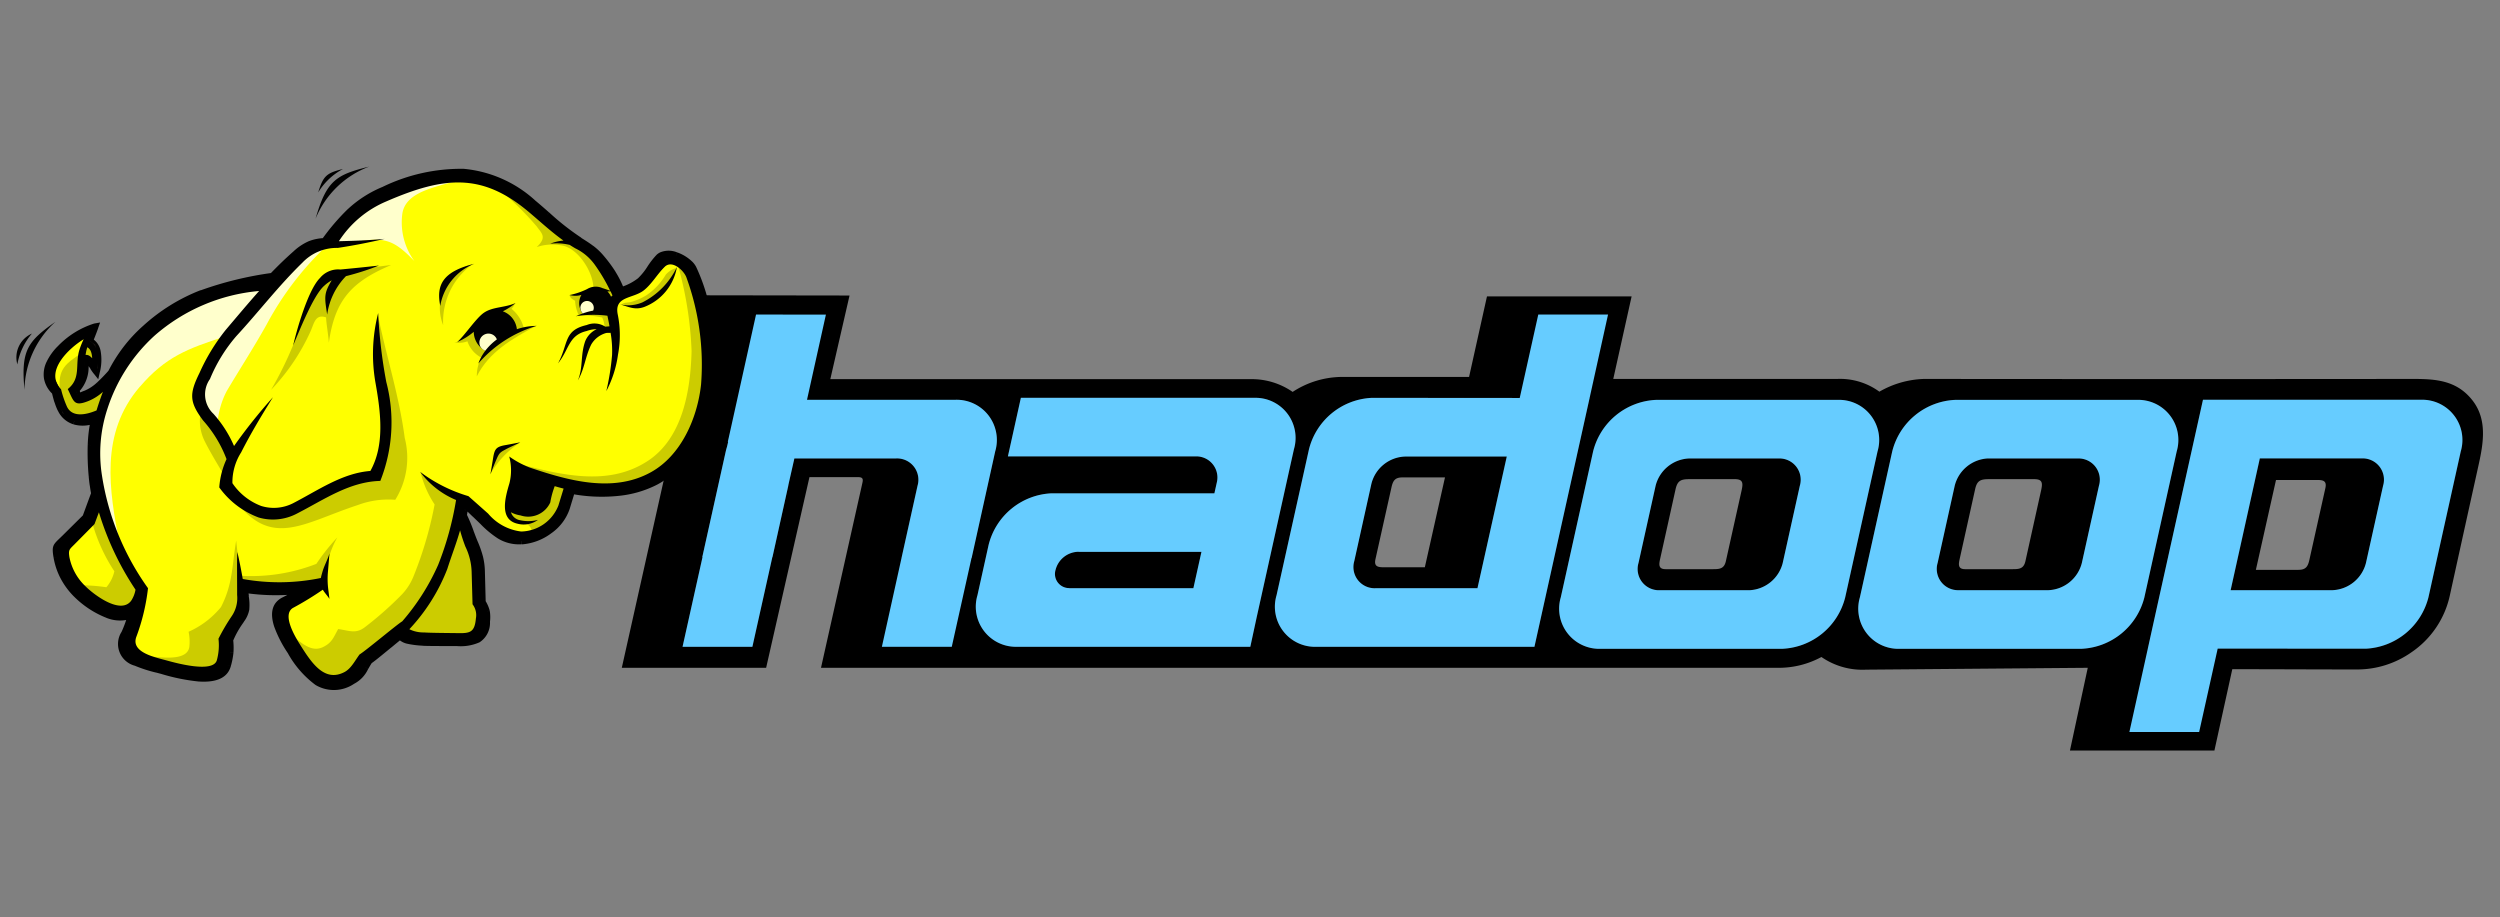 <svg xmlns="http://www.w3.org/2000/svg" xmlns:xlink="http://www.w3.org/1999/xlink" width="169" height="62" viewBox="0 0 169 62">
  <rect x="0" y="0" width="169" height="62" fill="#808080" stroke="none"/>
  <defs>
    <clipPath id="clip-path">
      <rect id="Rectangle_92" data-name="Rectangle 92" width="166.702" height="39.477" fill="none"/>
    </clipPath>
  </defs>
  <g id="Group_129" data-name="Group 129" transform="translate(0 10)">
    <g id="Group_128" data-name="Group 128" transform="translate(1.149 1.262)">
      <g id="Group_127" data-name="Group 127" clip-path="url(#clip-path)">
        <path id="Path_285" data-name="Path 285" d="M255.809,64.37h9.766l1.209-5.5c2.787,0,5.665.018,8.452.018a6.38,6.38,0,0,0,3.636-1.146,6.242,6.242,0,0,0,2.619-3.861q.919-4.188,1.845-8.374c.352-1.593.809-3.393-.334-4.832-1.051-1.324-2.446-1.427-3.977-1.427q-16.54.018-33.08,0a6.405,6.405,0,0,0-3.018.862,4.506,4.506,0,0,0-2.856-.862H224.938l1.24-5.578H216.4l-1.21,5.442h-8.6a6.154,6.154,0,0,0-3.326,1.013,4.847,4.847,0,0,0-2.855-.862H172.01l1.3-5.654-9.766-.015-5.63,25.183,9.757,0L170.6,45.887h3.3c.393,0,.316.224.25.52L171.38,58.776h64.685a6.049,6.049,0,0,0,2.944-.731,4.871,4.871,0,0,0,3.023.856l14.982-.126-1.205,5.595M213.562,45.905h-2.879c-.505,0-.641.23-.741.683l-1.081,4.85c-.1.465.132.541.539.541h2.8Zm16.516.117h3.076c.592,0,.559.31.453.79q-.529,2.375-1.057,4.752c-.123.553-.468.544-.943.544h-3.13c-.46,0-.464-.272-.382-.644q.527-2.375,1.052-4.75c.13-.587.361-.691.93-.691m20.245,0H253.4c.592,0,.559.31.453.79L252.8,51.564c-.123.553-.467.544-.943.544h-3.13c-.46,0-.464-.272-.382-.644q.526-2.375,1.052-4.75C249.523,46.127,249.754,46.023,250.324,46.023Zm18.054,6.13h2.879c.505,0,.642-.23.742-.683l1.081-4.85c.1-.465-.132-.541-.539-.541h-2.8l-1.361,6.074" transform="translate(-117.03 -24.894)" fill-rule="evenodd"/>
        <path id="Path_286" data-name="Path 286" d="M409.292,60.9h12.267a2.713,2.713,0,0,1,2.71,3.48l-2.186,9.866a4.6,4.6,0,0,1-4.252,3.481H405.565a2.713,2.713,0,0,1-2.71-3.481l2.186-9.866A4.6,4.6,0,0,1,409.292,60.9Zm2.224,3.961h6.065a1.436,1.436,0,0,1,1.434,1.842l-1.157,5.222a2.437,2.437,0,0,1-2.25,1.842h-6.065a1.436,1.436,0,0,1-1.434-1.842l1.157-5.222a2.436,2.436,0,0,1,2.25-1.842" transform="translate(-298.495 -45.13)" fill="#1f1917" fill-rule="evenodd"/>
        <path id="Path_287" data-name="Path 287" d="M487.4,60.9h12.267a2.713,2.713,0,0,1,2.709,3.48l-2.185,9.866a4.6,4.6,0,0,1-4.252,3.481H483.669a2.713,2.713,0,0,1-2.71-3.481l2.186-9.866A4.6,4.6,0,0,1,487.4,60.9m2.224,3.961h6.065A1.435,1.435,0,0,1,497.12,66.7l-1.157,5.222a2.437,2.437,0,0,1-2.25,1.842h-6.065a1.436,1.436,0,0,1-1.434-1.842L487.37,66.7a2.436,2.436,0,0,1,2.25-1.842" transform="translate(-356.379 -45.13)" fill="#1f1917" fill-rule="evenodd"/>
        <path id="Path_288" data-name="Path 288" d="M560.1,60.9h14.723a2.713,2.713,0,0,1,2.71,3.48l-2.185,9.866a4.605,4.605,0,0,1-4.252,3.481l-14.722-.007Zm3.849,3.961h6.9a1.436,1.436,0,0,1,1.434,1.842l-1.156,5.222a2.438,2.438,0,0,1-2.25,1.842h-6.9" transform="translate(-412.33 -45.13)" fill="#1f1917" fill-rule="evenodd"/>
        <path id="Path_289" data-name="Path 289" d="M346.078,77.211H331.356a2.713,2.713,0,0,1-2.71-3.481l2.186-9.865a4.6,4.6,0,0,1,4.252-3.48l14.723.007Zm-3.849-3.961h-6.9a1.436,1.436,0,0,1-1.434-1.842l1.157-5.222a2.437,2.437,0,0,1,2.25-1.842h6.9" transform="translate(-243.499 -44.752)" fill="#1f1917" fill-rule="evenodd"/>
        <path id="Path_290" data-name="Path 290" d="M184.772,60.9h11.253a2.713,2.713,0,0,1,2.71,3.48l-1.6,7.212H192.4l1.083-4.89a1.436,1.436,0,0,0-1.434-1.842h-6.972c-1.013,0-.1.829-.329,1.842l-1.069,4.825h-4.739l1.583-7.147a4.6,4.6,0,0,1,4.251-3.48" transform="translate(-132.611 -45.13)" fill="#1f1917" fill-rule="evenodd"/>
        <path id="Path_291" data-name="Path 291" d="M173.774,83.7l3.235-14.561h4.726L178.5,83.7" transform="translate(-128.785 -51.238)" fill="#1f1917" fill-rule="evenodd"/>
        <path id="Path_292" data-name="Path 292" d="M268.987,77.216H253.251a2.713,2.713,0,0,1-2.71-3.481l.634-2.863h0l.122-.55a4.6,4.6,0,0,1,4.251-3.48l11.011,0,.163-.731a1.426,1.426,0,0,0-1.374-1.766H252.6l.877-3.959,15.818,0a2.71,2.71,0,0,1,2.641,3.479l-.3,1.344h0l-.361,1.631h0l-1.856,8.375h0Zm-12.232-3.961h8.383l.545-2.453h-8.24a1.178,1.178,0,0,0-.122-.006,1.621,1.621,0,0,0-1.5,1.227.956.956,0,0,0,.933,1.227v0" transform="translate(-185.615 -44.756)" fill="#1f1917" fill-rule="evenodd"/>
        <path id="Path_293" data-name="Path 293" d="M409.292,60.9h12.267a2.713,2.713,0,0,1,2.71,3.48l-2.186,9.866a4.6,4.6,0,0,1-4.252,3.481H405.565a2.713,2.713,0,0,1-2.71-3.481l2.186-9.866A4.6,4.6,0,0,1,409.292,60.9Zm2.224,3.961h6.065a1.436,1.436,0,0,1,1.434,1.842l-1.157,5.222a2.437,2.437,0,0,1-2.25,1.842h-6.065a1.436,1.436,0,0,1-1.434-1.842l1.157-5.222a2.436,2.436,0,0,1,2.25-1.842" transform="translate(-298.495 -45.13)" fill="#6cf" fill-rule="evenodd"/>
        <path id="Path_294" data-name="Path 294" d="M487.4,60.9h12.267a2.713,2.713,0,0,1,2.709,3.48l-2.185,9.866a4.6,4.6,0,0,1-4.252,3.481H483.669a2.713,2.713,0,0,1-2.71-3.481l2.186-9.866A4.6,4.6,0,0,1,487.4,60.9m2.224,3.961h6.065A1.435,1.435,0,0,1,497.12,66.7l-1.157,5.222a2.437,2.437,0,0,1-2.25,1.842h-6.065a1.436,1.436,0,0,1-1.434-1.842L487.37,66.7a2.436,2.436,0,0,1,2.25-1.842" transform="translate(-356.379 -45.13)" fill="#6cf" fill-rule="evenodd"/>
        <path id="Path_295" data-name="Path 295" d="M556.536,60.883l-3.074,13.851-.655,2.969-1.246,5.639h4.717l1.254-5.639,10,.008a4.6,4.6,0,0,0,4.247-3.479l2.184-9.862a2.719,2.719,0,0,0-2.71-3.487Zm3.843,3.964h6.9a1.437,1.437,0,0,1,1.432,1.845l-1.157,5.218a2.439,2.439,0,0,1-2.249,1.845h-6.9Z" transform="translate(-408.764 -45.121)" fill="#6cf" fill-rule="evenodd"/>
        <path id="Path_296" data-name="Path 296" d="M346.326,38.633l-1.254,5.639-10-.008a4.6,4.6,0,0,0-4.247,3.479l-2.193,9.87a2.712,2.712,0,0,0,2.71,3.479h14.725l3.73-16.82,1.246-5.639h-4.717Zm-9.029,9.6h6.9l-1.982,8.9h-6.893a1.431,1.431,0,0,1-1.432-1.837l1.157-5.226a2.432,2.432,0,0,1,2.249-1.837" transform="translate(-243.488 -28.631)" fill="#6cf" fill-rule="evenodd"/>
        <path id="Path_297" data-name="Path 297" d="M178.747,38.634l-1.909,8.608h.024l-.081.34c-.03.1-.059.2-.081.3l-1.586,7.144h.016l-1.351,6.068H178.5l1.351-6.068h.008l1.068-4.822c0-.008,0-.017,0-.024l.413-1.82h6.885a1.442,1.442,0,0,1,1.44,1.845l-1.084,4.887-1.327,6h4.725l1.335-6h.008l1.594-7.209a2.718,2.718,0,0,0-2.71-3.487H182.193l1.278-5.76Z" transform="translate(-128.788 -28.632)" fill="#6cf" fill-rule="evenodd"/>
        <path id="Path_298" data-name="Path 298" d="M268.987,77.216H253.251a2.713,2.713,0,0,1-2.71-3.481l.634-2.863h0l.122-.55a4.6,4.6,0,0,1,4.251-3.48l11.011,0,.163-.731a1.426,1.426,0,0,0-1.374-1.766H252.6l.877-3.959,15.818,0a2.71,2.71,0,0,1,2.641,3.479l-.3,1.344h0l-.361,1.631h0l-1.856,8.375h0Zm-12.232-3.961h8.383l.545-2.453h-8.24a1.178,1.178,0,0,0-.122-.006,1.621,1.621,0,0,0-1.5,1.227.956.956,0,0,0,.933,1.227v0" transform="translate(-185.615 -44.756)" fill="#6cf" fill-rule="evenodd"/>
        <path id="Path_299" data-name="Path 299" d="M11.079,23.2,10.5,24.786,9.06,26.21c-.524.519-.637.516-.514,1.25a4.644,4.644,0,0,0,1.323,2.518c.8.8,2.489,1.944,3.7,1.407a8.5,8.5,0,0,1-.453,1.253c-.813,1.784,1.169,2.133,2.557,2.508,1.153.312,3.983,1.143,4.392-.373a3.992,3.992,0,0,0,.147-1.7,6.544,6.544,0,0,1,.77-1.369,1.777,1.777,0,0,0,.289-1.585c-.017-.144-.038-.3-.063-.468a14.641,14.641,0,0,0,4.04.037c-.409.238-.818.447-1.359.724-1.283.659-.074,2.6.479,3.457,1.16,1.788,2.2,3.018,4.16,1.957.658-.356.709-.736,1.12-1.35.227-.124,1.4-1.119,2.092-1.681.264.316.768.374,1.534.43.385.028,1.9.018,2.3.021,1.2.008,1.922-.117,2.016-1.426a1.7,1.7,0,0,0-.288-1.3q-.028-1.027-.055-2.054a4.816,4.816,0,0,0-.471-1.965c-.275-.654-.429-1.213-.751-1.847.044-.249.079-.506.1-.774l1.225,1.18a3.31,3.31,0,0,0,2.608,1.306,3.536,3.536,0,0,0,3.013-2.223l.362-1.192A8.974,8.974,0,0,0,49,22.363c2.387-1.274,3.5-3.835,3.778-6.544a16.789,16.789,0,0,0-1.25-7.877c-.307-.588-1.694-1.332-2.3-.716-.458.464-.773,1.172-1.268,1.595a4.492,4.492,0,0,1-1.274.661,7.319,7.319,0,0,0-1.351-2.22,5.448,5.448,0,0,0-1.469-1.176,30.489,30.489,0,0,1-3.154-2.544C37.476.876,34.7.958,30.672,2.654a9.058,9.058,0,0,0-4.028,3.484,2.772,2.772,0,0,0-1.955.84c-.556.491-1.073,1-1.574,1.518-3.765.6-6.1,1.318-8.578,3.511A10.032,10.032,0,0,0,12.227,15a5,5,0,0,1-1.757,1.456c-.493.189-.483.189-.657-.274.586-.44.577-1.269.631-2.019.369.018.508.432.759.749.148-.663.234-1.693-.464-2.055.113-.3.242-.609.359-.944-1.029.179-4.559,2.558-2.675,4.372a5.888,5.888,0,0,0,.385,1.191,1.674,1.674,0,0,0,2.244.72,12.5,12.5,0,0,0-.139,3.835,11.453,11.453,0,0,0,.165,1.173" transform="translate(-5.84 -1.073)" fill-rule="evenodd"/>
        <path id="Path_300" data-name="Path 300" d="M10.62,22.6l-.234.636-.447-.164.234-.636Zm-.234.636-.347.945-.447-.164.347-.945.447.164m-.347.945-.056.087L9.815,24.1l.224.082m-.056.087-.762.755-.336-.337.762-.755Zm-.762.755-.676.67-.336-.337.676-.67Zm-.676.67-.169.165-.33-.345.163-.158Zm-.169.165c-.3.294-.366.352-.278.877l-.47.078c-.13-.773-.039-.86.417-1.3Zm-.278.877A4.242,4.242,0,0,0,8.53,28.01l-.423.222a4.719,4.719,0,0,1-.478-1.417ZM8.53,28.01a4.63,4.63,0,0,0,.825,1.116l-.337.336a5.107,5.107,0,0,1-.911-1.23l.423-.222m.825,1.116a5.916,5.916,0,0,0,1.928,1.286l-.168.445a6.421,6.421,0,0,1-2.1-1.4Zm1.928,1.286a2,2,0,0,0,1.51.07l.192.436a2.451,2.451,0,0,1-1.869-.061l.168-.445m1.51.07.46-.2-.134.485-.23-.063Zm.326.281c-.06.217-.13.439-.21.661l-.449-.162c.076-.211.143-.421.2-.625l.46.126m-.21.661c-.075.207-.16.418-.256.628l-.434-.2c.089-.195.169-.394.241-.592l.449.162m-.256.628a1.1,1.1,0,0,0,.674,1.647l-.2.434a1.519,1.519,0,0,1-.911-2.279l.434.2m.674,1.647a8.871,8.871,0,0,0,1.395.445l-.119.46a9.328,9.328,0,0,1-1.473-.471l.2-.434m1.395.445.331.087-.121.46-.33-.087Zm.331.087a12.878,12.878,0,0,0,2.429.491l-.03.477a13.283,13.283,0,0,1-2.521-.507Zm2.429.491c.8.05,1.507-.084,1.671-.694l.46.121c-.244.905-1.153,1.114-2.162,1.049Zm1.671-.694a4.594,4.594,0,0,0,.158-.82l.477.039a5.066,5.066,0,0,1-.175.9Zm.158-.82a4.209,4.209,0,0,0-.018-.8l.473-.045a4.66,4.66,0,0,1,.022.88l-.477-.039m-.018-.8.019-.119.218.1Zm.019-.119A6.351,6.351,0,0,1,20,31.041l.393.269a5.965,5.965,0,0,0-.644,1.177l-.436-.193M20,31.041l.1-.154.4.266-.106.156L20,31.041m.1-.154a1.526,1.526,0,0,0,.293-.637l.472.065a1.949,1.949,0,0,1-.369.838l-.4-.266m.293-.637a3.292,3.292,0,0,0-.042-.787l.473-.054a3.525,3.525,0,0,1,.041.907L20.4,30.25m-.042-.787c-.012-.1-.021-.175-.028-.225l.472-.06c.014.107.024.183.03.231l-.473.054m-.028-.225c-.005-.04-.017-.122-.034-.235l.472-.069c.007.051.018.13.034.245l-.472.06M20.293,29l-.046-.318.318.048-.035.236Zm.271-.27a13.993,13.993,0,0,0,2,.156l0,.477a14.451,14.451,0,0,1-2.064-.162Zm2,.156a15.239,15.239,0,0,0,1.98-.12l.056.474a15.69,15.69,0,0,1-2.038.123l0-.477m1.98-.12.147.443-.119-.207Zm.147.443c-.385.224-.769.422-1.26.674l-.218-.425c.484-.249.863-.444,1.239-.663Zm-1.26.674-.11.056-.218-.425.11-.056.218.425m-.11.056c-.5.259-.508.8-.331,1.372l-.455.142c-.244-.781-.211-1.539.567-1.939Zm-.331,1.372a7.708,7.708,0,0,0,.9,1.742l-.4.259a8.151,8.151,0,0,1-.956-1.859l.455-.142m.9,1.742a6.326,6.326,0,0,0,1.7,1.973l-.248.406a6.692,6.692,0,0,1-1.856-2.12l.4-.259m1.7,1.973a2,2,0,0,0,2.143-.1l.225.421a2.43,2.43,0,0,1-2.617.082l.248-.406m2.143-.1a1.733,1.733,0,0,0,.754-.81l.416.235a2.123,2.123,0,0,1-.944,1Zm.754-.81c.076-.133.159-.279.281-.461l.4.265c-.1.146-.183.3-.26.431l-.416-.235m.281-.461.083-.077.114.209-.2-.132m.083-.077c.139-.076.734-.568,1.313-1.046l.3.367c-.6.494-1.214,1-1.387,1.1l-.229-.419m1.313-1.046c.3-.246.592-.489.744-.612l.3.373c-.279.225-.509.415-.74.607l-.3-.367m.744-.612.183-.148.151.181-.184.153Zm.334.034a.8.8,0,0,0,.45.234l-.11.464a1.251,1.251,0,0,1-.707-.392Zm.45.234a6.194,6.194,0,0,0,.917.111l-.033.477a6.419,6.419,0,0,1-.993-.123Zm.917.111c.293.021,1.229.021,1.833.02V32.8c-.617,0-1.574,0-1.867-.02l.033-.477m1.833.02h.446l0,.477h-.445Zm.446,0a2.778,2.778,0,0,0,1.3-.189l.235.416a3.119,3.119,0,0,1-1.541.25l0-.477Zm1.3-.189c.27-.152.431-.453.472-1.016l.477.034a1.56,1.56,0,0,1-.714,1.4Zm.472-1.016a2.189,2.189,0,0,0-.007-.608l.466-.1a2.525,2.525,0,0,1,.018.745Zm-.007-.608a2.116,2.116,0,0,0-.251-.553l.417-.233a2.454,2.454,0,0,1,.3.683Zm-.251-.553-.03-.111.238-.006Zm-.03-.111q-.014-.513-.028-1.027l.477-.011q.013.513.027,1.027Zm-.028-1.027q-.014-.513-.027-1.027l.477-.011q.014.513.027,1.027Zm-.027-1.027a4.2,4.2,0,0,0-.122-.949l.462-.116a4.659,4.659,0,0,1,.137,1.054Zm-.122-.949a6.594,6.594,0,0,0-.33-.929l.44-.185a6.987,6.987,0,0,1,.352,1Zm-.33-.929c-.1-.248-.194-.49-.281-.726l.447-.164c.084.225.169.455.274.705Zm.166-.891h0l-.223.082Zm-.447.166a10.163,10.163,0,0,0-.463-1.108l.427-.214a10.522,10.522,0,0,1,.483,1.156l-.447.166m-.463-1.108-.021-.148.235.041Zm-.021-.148c.023-.133.043-.256.058-.368l.471.06c-.019.146-.039.275-.06.391Zm.058-.368c.013-.1.027-.229.041-.384l.477.039c-.01.113-.026.249-.047.4Zm.041-.384.044-.5.359.346-.165.172Zm.4-.153.7.675-.33.345-.7-.675Zm.7.675.524.5-.33.345-.524-.505Zm.524.5a6.321,6.321,0,0,0,1.107.922l-.242.412a6.677,6.677,0,0,1-1.195-.989Zm1.107.922a2.281,2.281,0,0,0,1.325.318l.023.477a2.739,2.739,0,0,1-1.59-.383Zm1.325.318A3.3,3.3,0,0,0,41,24.786l.283.384a3.785,3.785,0,0,1-2,.757ZM41,24.786a2.833,2.833,0,0,0,1.06-1.389l.457.138a3.312,3.312,0,0,1-1.233,1.635Zm1.06-1.389.168-.551.456.138-.167.551Zm.168-.551.195-.641.457.138-.195.641Zm.195-.641.062-.2.21.04-.044.234Zm.272-.165a10.6,10.6,0,0,0,3.029.14l.047.474a11.071,11.071,0,0,1-3.163-.146Zm3.029.14a6.787,6.787,0,0,0,2.481-.711l.224.421a7.273,7.273,0,0,1-2.658.763Zm2.481-.711a6.232,6.232,0,0,0,2.472-2.436l.414.237A6.707,6.707,0,0,1,48.43,21.89Zm2.472-2.436h0l.207.119Zm0,0a9.843,9.843,0,0,0,1.182-3.919l.473.045a10.324,10.324,0,0,1-1.241,4.113Zm1.182-3.919a17.475,17.475,0,0,0-.188-4.211l.47-.074a17.953,17.953,0,0,1,.191,4.33ZM51.671,10.9a12.121,12.121,0,0,0-1.037-3.533l.423-.22a12.585,12.585,0,0,1,1.084,3.679ZM50.634,7.368a.983.983,0,0,0-.18-.229l.333-.341a1.458,1.458,0,0,1,.27.351l-.423.22Zm-.18-.229a2.281,2.281,0,0,0-.823-.5l.155-.451a2.775,2.775,0,0,1,1,.611Zm-.823-.5a1.048,1.048,0,0,0-.8-.018l-.22-.423a1.5,1.5,0,0,1,1.171-.01Zm-.8-.018a.488.488,0,0,0-.122.09l-.341-.333a.972.972,0,0,1,.243-.179Zm-.122.09a5.1,5.1,0,0,0-.538.7l-.393-.268a5.522,5.522,0,0,1,.59-.763Zm-.538.7a4.55,4.55,0,0,1-.746.911l-.309-.363a4.158,4.158,0,0,0,.662-.816Zm-.746.911a4,4,0,0,1-1.162.629L46.09,8.5a3.638,3.638,0,0,0,1.03-.549Zm-1.162.629-.176.071-.181-.441L46.09,8.5Zm-.176.071-.228.094-.086-.233L46,8.8Zm-.314-.139a6.146,6.146,0,0,0-.563-1.138l.4-.253a6.625,6.625,0,0,1,.606,1.228Zm-.563-1.138a8.978,8.978,0,0,0-.748-1.011l.365-.306a9.5,9.5,0,0,1,.787,1.063Zm-.748-1.011a3.883,3.883,0,0,0-.643-.613l.289-.379a4.384,4.384,0,0,1,.719.686Zm-.643-.613c-.223-.17-.476-.329-.771-.513l.253-.4c.3.187.556.348.806.539ZM43.054,5.6a17.411,17.411,0,0,1-2.24-1.756l.313-.359A17.054,17.054,0,0,0,43.307,5.2Zm-2.24-1.756c-.3-.263-.6-.527-.939-.806l.3-.369c.312.258.632.538.948.816Zm-.939-.806a7.853,7.853,0,0,0-4.584-2.025l.03-.477a8.3,8.3,0,0,1,4.858,2.134ZM35.291,1.016a11.7,11.7,0,0,0-5.21,1.172l-.185-.44A12.137,12.137,0,0,1,35.321.539Zm-5.21,1.172A7.366,7.366,0,0,0,27.858,3.6l-.322-.35a7.829,7.829,0,0,1,2.361-1.5l.185.44M27.858,3.6a14.436,14.436,0,0,0-1.705,2L25.77,5.31a14.792,14.792,0,0,1,1.765-2.062l.322.35m-1.705,2-.067.091-.112.005-.012-.238Zm-.179.1a2.682,2.682,0,0,0-.886.168l-.177-.444a3.121,3.121,0,0,1,1.039-.2Zm-.886.168a3.22,3.22,0,0,0-.923.612l-.315-.358a3.677,3.677,0,0,1,1.061-.7Zm-.923.612c-.273.241-.539.487-.8.74l-.332-.343q.393-.38.816-.754l.315.358m-.8.74h0L23.2,7.039Zm0,0q-.388.375-.759.764l-.345-.33q.379-.395.774-.779Zm-.759.764-.135.07-.037-.235Zm-.135.07a23.055,23.055,0,0,0-4.725,1.146l-.171-.446A23.58,23.58,0,0,1,22.4,7.575l.075.47M17.745,9.191A11.987,11.987,0,0,0,14.012,11.5l-.315-.358a12.448,12.448,0,0,1,3.877-2.4ZM14.012,11.5a9.731,9.731,0,0,0-1.287,1.38l-.378-.289a10.219,10.219,0,0,1,1.35-1.449Zm-1.287,1.38a10.207,10.207,0,0,0-.968,1.543l-.425-.216a10.694,10.694,0,0,1,1.015-1.616Zm-.968,1.543-.035.051-.177-.159Zm-.035.051a11.955,11.955,0,0,1-.832.865l-.319-.356a11.449,11.449,0,0,0,.8-.828Zm-.832.865a3.3,3.3,0,0,1-1.016.654L9.7,15.548a2.847,2.847,0,0,0,.868-.564Zm-1.016.654h0l-.085-.223Zm0,0c-.306.118-.456.177-.625.1l.185-.44c.008,0,.085-.039.271-.111Zm-.625.1h0l.093-.219Zm0,0c-.179-.076-.229-.223-.339-.518l.447-.166c.063.168.062.239.078.246l-.186.438m-.339-.518-.062-.166.143-.108.143.191-.224.083m.081-.274c.438-.329.48-.985.52-1.617l.477.03a2.438,2.438,0,0,1-.711,1.969l-.285-.382m.52-1.617c.005-.083.01-.165.015-.227l.477.033c-.006.086-.011.155-.015.224Zm.015-.227.017-.233.233.011-.011.239Zm.25-.222c.394.019.573.3.766.6l-.4.257c-.123-.192-.238-.369-.388-.376Zm.766.6c.054.083.11.17.168.244l-.373.3c-.074-.093-.136-.189-.2-.283Zm.215.443-.109.488-.31-.391.186-.148.233.051m-.466-.1a2.973,2.973,0,0,0,.055-1.219l.464-.1a3.418,3.418,0,0,1-.053,1.426l-.466-.1m.055-1.219a.8.8,0,0,0-.395-.572l.218-.425a1.258,1.258,0,0,1,.641.892Zm-.395-.572-.189-.1.074-.2.224.083Zm-.115-.3c.035-.094.086-.225.139-.36l.443.173c-.041.105-.083.211-.135.352l-.447-.166m.139-.36c.07-.179.142-.363.218-.579l.451.156c-.068.193-.148.4-.226.6Zm.4-.736.4-.069-.135.382-.225-.078Zm.08.47a5.305,5.305,0,0,0-2.217,1.417l-.345-.33a5.847,5.847,0,0,1,2.482-1.557l.08.47M8.239,12.881a3.393,3.393,0,0,0-.638.884l-.432-.2a3.863,3.863,0,0,1,.725-1.014Zm-.638.884a1.476,1.476,0,0,0-.149.88l-.47.08a1.933,1.933,0,0,1,.186-1.159Zm-.149.88a1.434,1.434,0,0,0,.453.784l-.33.345a1.9,1.9,0,0,1-.593-1.049Zm.453.784.066.115-.231.057Zm.066.115c.061.246.115.455.174.643l-.455.142c-.062-.2-.118-.414-.181-.671Zm.174.643a3.67,3.67,0,0,0,.2.5l-.431.2a4.159,4.159,0,0,1-.22-.566l.455-.142m.2.5a1.25,1.25,0,0,0,.756.674l-.145.455a1.717,1.717,0,0,1-1.041-.924l.431-.2m.756.674a1.8,1.8,0,0,0,1.186-.073l.173.443a2.275,2.275,0,0,1-1.5.084l.145-.455m1.186-.073.414-.162-.095.433-.233-.05Zm.319.272a9.384,9.384,0,0,0-.2,1.666l-.477-.017a9.825,9.825,0,0,1,.214-1.75Zm-.2,1.666a17.19,17.19,0,0,0,.069,2.1l-.477.039a17.576,17.576,0,0,1-.07-2.155l.477.017m.069,2.1q.026.307.063.566l-.471.063c-.03-.214-.053-.411-.068-.59l.477-.039m.063.566q.04.285.1.582l-.468.09c-.038-.2-.072-.4-.1-.609Zm.1.582-.01.127-.224-.082" transform="translate(-5.157 -0.389)"/>
        <path id="Path_301" data-name="Path 301" d="M24.127,10.019l-3.14.51-2.865,1.256-2.434,1.531-2.316,2.826-1.308,1.386-1.265.466-.335-.818.585-.845.132-1.191.392.016.428.39-.116-1.213-.475-.318.014-.462L10.3,14.19l-1.018,1.2L9.07,16.465l.435.86.406,1.46.826.391.869-.043.824-.479-.549,2.787.549,3.1-.6,1.432L9.843,28.11l.352,1.275.939,1.478,1.77,1.245.939.129,1.044.035-.651,2.673,2.395.981,2.983.392,1.021-.667.079-1.806,1.138-1.884.078-1.491,2.748.2,2.551-.236-2.551,1.531.432,1.845,1.609,2.512,1.57.667,1.256-.51.51-1.021,2.63-2,.51.432,4.122.157.824-.667L38.22,32.2l-.275-.51-.2-3.179L36.375,25.76l.236-1.217.824.432,2.316,2.159,1.138.078,1.256-.51L43.4,25.76l.628-2.041,3.69.236,2.238-.864L51.762,21.4l1.3-2.434.314-2.865L53.1,12.767l-.707-2.984-.707-.942L50.7,8.527l-1.727,1.884-1.57.55L46.032,8.684,44.658,7.428l-.746-.471L40.928,4.484l-2.395-1.3-2.395-.2-2.787.471-2.434.9L29.231,5.74,27.9,7.35l-1.374.392Z" transform="translate(-6.722 -2.218)" fill="#ff0" fill-rule="evenodd"/>
        <path id="Path_302" data-name="Path 302" d="M24.127,10.019l-3.14.51-2.865,1.256-2.434,1.531-2.316,2.826-1.308,1.386-1.265.466-.335-.818.585-.845.132-1.191.392.016.428.39-.116-1.213-.475-.318.014-.462L10.3,14.19l-1.018,1.2L9.07,16.465l.435.86.406,1.46.826.391.869-.043.824-.479-.549,2.787.549,3.1-.6,1.432L9.843,28.11l.352,1.275.939,1.478,1.77,1.245.939.129,1.044.035-.651,2.673,2.395.981,2.983.392,1.021-.667.079-1.806,1.138-1.884.078-1.491,2.748.2,2.551-.236-2.551,1.531.432,1.845,1.609,2.512,1.57.667,1.256-.51.51-1.021,2.63-2,.51.432,4.122.157.824-.667L38.22,32.2l-.275-.51-.2-3.179L36.375,25.76l.236-1.217.824.432,2.316,2.159,1.138.078,1.256-.51L43.4,25.76l.628-2.041,3.69.236,2.238-.864L51.762,21.4l1.3-2.434.314-2.865L53.1,12.767l-.707-2.984-.707-.942L50.7,8.527l-1.727,1.884-1.57.55L46.032,8.684,44.658,7.428l-.746-.471L40.928,4.484l-2.395-1.3-2.395-.2-2.787.471-2.434.9L29.231,5.74,27.9,7.35l-1.374.392Z" transform="translate(-6.722 -2.218)" fill="none" stroke="#1f1917" stroke-width="0.27"/>
        <path id="Path_303" data-name="Path 303" d="M23.52,37.507c-2.69,3.137-2.092,6.943-1.347,10.671L20.98,45.162,20.54,42.4l.126-2.827,1.131-2.7,1.7-2.513,2.639-2.2,2.89-1.194,3.393-.44-3.141,3.581c-2.522.818-4.01,1.369-5.752,3.4" transform="translate(-15.222 -22.621)" fill="#ffc" fill-rule="evenodd"/>
        <path id="Path_304" data-name="Path 304" d="M55.967,20.575a20.756,20.756,0,0,0-4.082,5.337c-.851,1.528-1.806,3-2.7,4.507a5.6,5.6,0,0,0-.631,2.282l-1.319-1.57.628-1.885L50,25.413l4.524-4.461,1.445-.377" transform="translate(-35.005 -15.248)" fill="#ffc" fill-rule="evenodd"/>
        <path id="Path_305" data-name="Path 305" d="M90.56,3.1c-1.5.562-3.985.746-4.158,2.466a4.426,4.426,0,0,0,.828,3.126c-1.818-1.881-2.267-1.59-5.78-1.005l1.508-2.136L85.6,3.92l3.393-.754L90.56,3.1" transform="translate(-60.363 -2.3)" fill="#ffc" fill-rule="evenodd"/>
        <path id="Path_306" data-name="Path 306" d="M129.127,85.007c.5.308.488.531.4.742l1.18-.472.765-1.027.568-1.463-.725-.545-3.169.4-.236.641.068.91.3.539.472.236.371.034" transform="translate(-94.797 -60.951)" fill="#cc0" fill-rule="evenodd"/>
        <path id="Path_307" data-name="Path 307" d="M125.606,71.987c-1.589.459-1.576.585-2.045,2.161a6.26,6.26,0,0,1,2.045-2.161" transform="translate(-91.572 -53.35)" fill="#cc0" fill-rule="evenodd"/>
        <path id="Path_308" data-name="Path 308" d="M161.581,26.434a1.534,1.534,0,0,0-.734.452,4.33,4.33,0,0,1-1.334,1.414,4.153,4.153,0,0,1-.979.429c-.279.086-.446.009-.683.179l.422.074h.93l1.146-.708.674-.708.558-1.132" transform="translate(-116.984 -19.59)" fill="#cc0" fill-rule="evenodd"/>
        <path id="Path_309" data-name="Path 309" d="M68.46,29.434a24.9,24.9,0,0,1-2.118,4.724,14.171,14.171,0,0,0,2.643-3.9c.27-.574.321-1.247,1.073-1,.034.573.155,1.146.189,1.719.406-2.912,1.552-4.129,4.214-5.259L72.2,26l-2.124.472-1.045,1.517-.573,1.45" transform="translate(-49.166 -19.066)" fill="#cc0" fill-rule="evenodd"/>
        <path id="Path_310" data-name="Path 310" d="M66.088,39.79c.574,2.7,1.4,5.3,1.76,8.042a5.377,5.377,0,0,1-.639,4.18,5.914,5.914,0,0,0-2.539.358c-3.778,1.238-5.944,3.059-8.489-.609l2.437,1.149,1.738-.341,3.068-1.787,2.393-.472.775-3.236q-.287-2.141-.573-4.282l-.068-2.023q.068-.489.135-.978" transform="translate(-41.637 -29.489)" fill="#cc0" fill-rule="evenodd"/>
        <path id="Path_311" data-name="Path 311" d="M105.585,95.6c-.317,2.2.731,3.376.3,3.982-.123.172-.289.471-.475.553-.664.293-1.577-.055-1.642.117h-2.192l-.876-.371,1.349-1.584,1.315-2.866.843-2.9h.438l.944,3.068" transform="translate(-74.627 -68.574)" fill="#cc0" fill-rule="evenodd"/>
        <path id="Path_312" data-name="Path 312" d="M79.482,79.725a6.9,6.9,0,0,0,.956,2.2,25.588,25.588,0,0,1-1.417,4.836,3.834,3.834,0,0,1-.908,1.361,23.292,23.292,0,0,1-2.382,2.094c-.618.477-1.05.238-1.813.13-.324.588-.414.915-1.011,1.213-.919.459-1.74-.53-2.461-1.112l1.561,2.439L73.085,93.9l.91.135,1.214-.742.641-1.214L77.2,91.064l1.652-1.416L79.9,88.164l.944-1.753,1.214-3.641q.05-.691.1-1.382l-1.517-.674c-.371-.348-.784-.641-1.155-.989" transform="translate(-52.207 -59.085)" fill="#cc0" fill-rule="evenodd"/>
        <path id="Path_313" data-name="Path 313" d="M58.539,99.423a12.142,12.142,0,0,0,5.057-.809,13.878,13.878,0,0,1,1.416-1.787,6.076,6.076,0,0,0-.775,2.495l-.506.741-3.843.1-1.248-.135-.135-.135q.017-.236.034-.472" transform="translate(-43.358 -71.759)" fill="#cc0" fill-rule="evenodd"/>
        <path id="Path_314" data-name="Path 314" d="M38.7,98.87l-.132-1.2c-.291,1.75-.221,2.922-1.026,4.49a5.909,5.909,0,0,1-2.191,1.671,3.2,3.2,0,0,1,.052,1.013c-.15,1.133-2.417.633-3.349.588l4.489,1.156,1.012-.4.337-1.955.944-1.753L39,101.4l-.3-2.529" transform="translate(-23.752 -72.386)" fill="#cc0" fill-rule="evenodd"/>
        <path id="Path_315" data-name="Path 315" d="M47.86,64.142a3.093,3.093,0,0,0,.273,1.957c.477.955,1.063,1.853,1.581,2.8q.084-.944.168-1.888L47.86,64.142" transform="translate(-35.444 -47.536)" fill="#cc0" fill-rule="evenodd"/>
        <path id="Path_316" data-name="Path 316" d="M17.2,88.968l-.438.932a11.552,11.552,0,0,0,1.524,3.392,2.53,2.53,0,0,1-.54,1.079,12.07,12.07,0,0,0-1.953-.132l2.259,1.753,1.112-.2,1.113-1.112-1.585-2.461L17.2,88.968" transform="translate(-11.704 -65.935)" fill="#cc0" fill-rule="evenodd"/>
        <path id="Path_317" data-name="Path 317" d="M141.425,24.705a24.688,24.688,0,0,1,1,6.08c-.068,2.592-.573,5.867-2.975,7.43-2.69,1.751-5.847.923-8.8.173l3.607,1.483,3.371.169,2.293-.674,1.787-1.483,1.349-2.832.506-3.27-.4-3.2-.741-3.169-.988-.7" transform="translate(-96.823 -18.309)" fill="#cc0" fill-rule="evenodd"/>
        <path id="Path_318" data-name="Path 318" d="M12.682,46.409c-1.221.795-1.7,1.144-1.567,2.617q.182.662.365,1.323L12,50.7l.639.213,1.156-.274.593-1.841-1.643.806h-.38l-.426-.654.517-.761.274-1.445.35.106.426.335-.061-.761-.289-.487-.289-.243q-.092.358-.183.715" transform="translate(-8.221 -33.864)" fill="#cc0" fill-rule="evenodd"/>
        <path id="Path_319" data-name="Path 319" d="M123.05,3.622a21.927,21.927,0,0,1,3.281,3.111c.336.476.708.719-.006,1.392a3.279,3.279,0,0,1,1.638-.119c1.1.133,2.128,1.694,2.194,2.813-.013.1-.305.342-1.154.577-.017.033-.479-.063-.468-.032.088.242.206.279.386.392a2.559,2.559,0,0,0,.247.976,7.425,7.425,0,0,1,1.58.152,1.425,1.425,0,0,1,.135.877l.607-.1-.169-1.382.539-.91-.775-1.753L129.6,8.2l-.143-.007-1.668-1.024L125.07,4.941l-2.02-1.319" transform="translate(-91.193 -2.684)" fill="#cc0" fill-rule="evenodd"/>
        <path id="Path_320" data-name="Path 320" d="M118.313,35.707a1.769,1.769,0,0,1-.254.37,2.447,2.447,0,0,1,.835,1.317l-1.531.76-1.3,1.242a1.921,1.921,0,0,1-.985-1.124,1.524,1.524,0,0,1-.888.069.728.728,0,0,0,.439-.144l.824-.856,1.456-1.1.953-.31c.121-.05.325-.171.447-.221" transform="translate(-84.63 -26.463)" fill="#cc0" fill-rule="evenodd"/>
        <path id="Path_321" data-name="Path 321" d="M124.067,41.59c-1.624.874-3.178,1.753-4.009,3.414,0-2.107,2.116-3.035,4.009-3.414" transform="translate(-88.976 -30.823)" fill="#cc0" fill-rule="evenodd"/>
        <path id="Path_322" data-name="Path 322" d="M112.668,25.578a4.78,4.78,0,0,0-1.951,4.1,3.233,3.233,0,0,1,.952-3.689l.61-.3.388-.111" transform="translate(-81.908 -18.956)" fill="#cc0" fill-rule="evenodd"/>
        <path id="Path_323" data-name="Path 323" d="M33.065,19.1c.249-.136.7-.322.951-.458-.256.043-.716.137-.972.181-.685.115-.765.28-.871.954-.05.317-.119.711-.169,1.029.134-.359.3-.776.452-1.118C32.62,19.327,32.713,19.292,33.065,19.1Zm-12.7-17.36A4.35,4.35,0,0,1,22.038.161C20.914.431,20.7.639,20.362,1.741m-.177,1.778A6.307,6.307,0,0,1,23.81,0c-2.23.547-2.885.935-3.626,3.519M.024,13.371a4.35,4.35,0,0,1,.984-2.083,1.76,1.76,0,0,0-.984,2.083m21.1,15.862-.086-.69a5.417,5.417,0,0,1-.016-1.175l.1-1.218c-.118.413-.354.825-.472,1.238-.047.165-.086.3-.109.422a13.892,13.892,0,0,1-5.28.068c-.113-.653-.25-1.334-.365-1.822-.035.547-.012,2.058-.015,2.9a2.164,2.164,0,0,1-.368,1.437,13.9,13.9,0,0,0-.893,1.523,3.834,3.834,0,0,1-.11,1.453c-.246.878-2.726.2-3.381.019-.806-.221-2.472-.549-2.053-1.623A13.82,13.82,0,0,0,8.856,28.5a17.7,17.7,0,0,1-3.113-7.624A9.581,9.581,0,0,1,6.1,16.413a11.432,11.432,0,0,1,3.193-4.98,12.382,12.382,0,0,1,7.075-3.024c-.733.82-1.458,1.688-2.248,2.618a13.291,13.291,0,0,0-1.783,2.923c-.7,1.422-.687,1.964.244,3.212a8.356,8.356,0,0,1,1.584,2.613,5.449,5.449,0,0,0-.491,1.913,5.76,5.76,0,0,0,2.664,2.034,3.461,3.461,0,0,0,2.551-.248c1.858-.95,3.576-2.176,5.671-2.226a10.723,10.723,0,0,0,.406-6.679A33.375,33.375,0,0,1,24.416,9.9a11.158,11.158,0,0,0-.175,4.754c.351,1.984.625,4.177-.353,5.921-1.894.145-3.518,1.3-5.226,2.182a2.864,2.864,0,0,1-2.16.182A4.09,4.09,0,0,1,14.562,21.4a3.773,3.773,0,0,1,.591-2.082c.649-1.279,1.365-2.47,2.151-3.729a36.2,36.2,0,0,0-2.632,3.3,7.974,7.974,0,0,0-1.389-2.173,1.8,1.8,0,0,1-.239-2.355,10.592,10.592,0,0,1,1.788-2.908c1.481-1.6,2.838-3.38,4.458-4.956a3.206,3.206,0,0,1,2.4-1c1.054-.16,2.084-.362,3.16-.612-1.04.1-2.046.133-3.058.158h-.031a7.092,7.092,0,0,1,3.192-2.684C28.939.626,31.47.439,34.6,3.07c.811.682,1.519,1.344,2.342,1.932a2.966,2.966,0,0,0-.9.213,3.763,3.763,0,0,1,1.321.078c.12.078.244.154.371.229a3.485,3.485,0,0,1,1.3,1.078,11.648,11.648,0,0,1,1.066,1.793c-.2-.071-.367-.132-.516-.176a1.111,1.111,0,0,0-1.048.065l-.024.011a4.894,4.894,0,0,1-1.151.389,1.372,1.372,0,0,0,.722.011.514.514,0,0,1,.073-.023,1.116,1.116,0,0,0-.03,1.075v0a.607.607,0,0,0,.118.183c-.152.056-.308.12-.468.19a7.353,7.353,0,0,1,2.136-.037c.048.229.1.47.141.717l-.269.021-.022,0a1.35,1.35,0,0,0-1.247-.109c-1.587.362-1.214,1.253-1.944,2.594.758-.927.7-1.9,1.937-2.189a2,2,0,0,1,.679-.124,1.546,1.546,0,0,0-.774.808c-.339.957-.129,1.764-.5,2.658.461-.8.489-1.58.9-2.421a1.69,1.69,0,0,1,1.036-.793l.278-.006a7.055,7.055,0,0,1,.1,1.5,16.761,16.761,0,0,1-.39,2.441,7.459,7.459,0,0,0,.792-2.476,7.009,7.009,0,0,0-.024-2.731c-.23-1.229,1.036-1.029,1.772-1.609.54-.426.912-1.106,1.408-1.588s1.265.224,1.458.692a17.22,17.22,0,0,1,1,7.261c-.248,2.293-1.356,4.8-3.379,5.926-2.579,1.439-5.619.56-8.181-.3a6.3,6.3,0,0,1-1.408-.756,3.605,3.605,0,0,1,.016,1.8c-.276.934-.723,2.462.545,2.744a1.639,1.639,0,0,0,1.383-.26,2.549,2.549,0,0,1-1.208.024.786.786,0,0,1-.622-.539,2.047,2.047,0,0,0,.65.214,1.637,1.637,0,0,0,2.011-.878,5.83,5.83,0,0,1,.3-1.1c.194.06.4.115.6.165l-.349,1.139a2.762,2.762,0,0,1-2.518,1.762,3.45,3.45,0,0,1-2.233-1.209c-.457-.407-.9-.8-1.333-1.181a10.283,10.283,0,0,1-3.263-1.64,5.774,5.774,0,0,0,2.427,1.9,20.942,20.942,0,0,1-1.212,4.388,15.187,15.187,0,0,1-2.428,3.816c-.342.2-2.483,2-2.885,2.238-.3.4-.563.949-1.014,1.187-1.374.726-2.257-.665-3-1.84-.337-.535-1.272-2.077-.457-2.509a21.649,21.649,0,0,0,1.988-1.216C20.8,28.819,21,29.022,21.127,29.232ZM25.9,31.723c-.7.562-1.865,1.557-2.092,1.681-.411.613-.462.993-1.12,1.349-1.96,1.061-3-.169-4.16-1.957-.553-.852-1.761-2.8-.479-3.457.54-.278.95-.486,1.358-.724a14.639,14.639,0,0,1-4.039-.038c.024.166.046.323.063.468a1.776,1.776,0,0,1-.289,1.585A6.546,6.546,0,0,0,14.374,32a4,4,0,0,1-.147,1.7c-.409,1.516-3.239.685-4.392.373-1.387-.375-3.37-.724-2.557-2.508a8.522,8.522,0,0,0,.453-1.253c-1.213.537-2.9-.6-3.7-1.407a4.644,4.644,0,0,1-1.323-2.518c-.123-.734-.011-.731.514-1.25l1.438-1.424.581-1.58a11.4,11.4,0,0,1-.165-1.174,12.491,12.491,0,0,1,.139-3.835A1.674,1.674,0,0,1,2.969,16.4a5.891,5.891,0,0,1-.385-1.191C.7,13.4,4.23,11.018,5.259,10.839c-.118.334-.247.64-.36.944.7.361.613,1.391.464,2.055-.251-.317-.39-.732-.759-.749-.054.75-.045,1.578-.63,2.019.173.463.164.464.657.274a5,5,0,0,0,1.757-1.455A10.032,10.032,0,0,1,8.7,10.932c2.474-2.193,4.812-2.911,8.577-3.511.5-.523,1.019-1.028,1.575-1.518a2.771,2.771,0,0,1,1.955-.84A9.062,9.062,0,0,1,24.832,1.58c4.028-1.7,6.8-1.777,10.038.889a30.482,30.482,0,0,0,3.154,2.544,5.454,5.454,0,0,1,1.469,1.176,7.326,7.326,0,0,1,1.351,2.219,4.481,4.481,0,0,0,1.274-.66c.494-.423.809-1.13,1.268-1.595.608-.616,2,.128,2.3.716a16.785,16.785,0,0,1,1.25,7.877c-.274,2.709-1.391,5.27-3.778,6.544a8.974,8.974,0,0,1-5.665.594l-.362,1.192A3.536,3.536,0,0,1,34.12,25.3a3.309,3.309,0,0,1-2.608-1.306l-1.225-1.18c-.024.268-.059.525-.1.774.322.635.476,1.193.751,1.847a4.811,4.811,0,0,1,.471,1.965l.055,2.054a1.7,1.7,0,0,1,.287,1.3c-.094,1.308-.814,1.433-2.016,1.426-.4,0-1.91.007-2.3-.021-.766-.055-1.27-.114-1.534-.43m4.05-7.138c-.242.863-.566,1.677-.863,2.611a12.594,12.594,0,0,1-2.566,4.072,2.185,2.185,0,0,0,1.007.217c.381.033,1.885.04,2.262.047.831.014,1.146-.048,1.231-.994a1.207,1.207,0,0,0-.227-.956l-.061-2.173a4.164,4.164,0,0,0-.421-1.722,10.917,10.917,0,0,1-.36-1.1M4.638,12.732c.187-.021.3.077.446.221-.027-.345-.09-.6-.332-.741q-.026.084-.048.169A2.784,2.784,0,0,0,4.638,12.732Zm1.172,2.49c-.134.347-.259.706-.376,1.076-.019.061-.038.123-.056.184-.71.3-1.643.492-2-.254a6.832,6.832,0,0,1-.4-1.175c-1.169-1.211.578-2.809,1.53-3.382a5.24,5.24,0,0,0-.3.751c-.289,1,.131,1.892-.777,2.617.427.861.407,1.2,1.4.806a3.243,3.243,0,0,0,.98-.623m-.273,8.148a19.635,19.635,0,0,0,2.47,5.225c0,.009,0,.018,0,.027a1.965,1.965,0,0,1-.292.729c-.726.971-2.572-.455-3.107-1A3.678,3.678,0,0,1,3.54,26.384c-.068-.483,0-.5.335-.837l1.364-1.38.3-.8M39.911,8.437a1.135,1.135,0,0,1,.245.359,1.2,1.2,0,0,1,.1-.082q-.064-.144-.13-.283l-.215.006m-8.892,3.346a1.449,1.449,0,0,1-.142-.615,4.465,4.465,0,0,1-1.12.695c.543-.485,1.28-1.628,1.814-1.988.606-.41,1.429-.33,2.136-.657a4.294,4.294,0,0,1-.865.564,1.455,1.455,0,0,1,.95,1.21,4.192,4.192,0,0,1,1.335-.224,8.31,8.31,0,0,0-3.941,2.545,3.284,3.284,0,0,1,.474-.865A1.454,1.454,0,0,1,31.019,11.783Zm-6.533-5.1a18.256,18.256,0,0,1-2.246.722,4.659,4.659,0,0,0-1.273,2.6c-.187-1.2-.226-1.422.307-2.317a2.6,2.6,0,0,0-.5.363c-.746.638-1.718,3.143-2.106,4.039.247-1.078,1.018-3.773,1.813-4.559a1.594,1.594,0,0,1,1.378-.574Q23.172,6.835,24.486,6.687ZM40.723,9.3a2.431,2.431,0,0,0,1.557-.122,5.151,5.151,0,0,0,2.331-2.39,3.523,3.523,0,0,1-2.209,2.7C41.771,9.717,41.365,9.485,40.723,9.3ZM28.612,9.42a3.732,3.732,0,0,1,2.3-2.852c-2.167.543-2.574,1.453-2.3,2.852M.507,15.09a6.306,6.306,0,0,1,2.092-4.6C.723,11.813.254,12.414.507,15.09" transform="translate(0)" fill-rule="evenodd"/>
        <path id="Path_324" data-name="Path 324" d="M120.734,44.329a.611.611,0,0,1,1.1-.525.629.629,0,0,1,.034.088,3.858,3.858,0,0,0-.779.762.663.663,0,0,1-.358-.326" transform="translate(-89.433 -32.206)" fill="#ffc" fill-rule="evenodd"/>
        <path id="Path_325" data-name="Path 325" d="M147.109,35.5a.449.449,0,0,1,.489-.412.459.459,0,0,1,.412.5.453.453,0,0,1-.041.15,3.935,3.935,0,0,0-.7.193.608.608,0,0,1-.164-.431" transform="translate(-109.022 -26.002)" fill="#ffc" fill-rule="evenodd"/>
      </g>
    </g>
    <rect id="Rectangle_93" data-name="Rectangle 93" width="169" height="62" transform="translate(0 -10)" fill="none"/>
  </g>
</svg>

